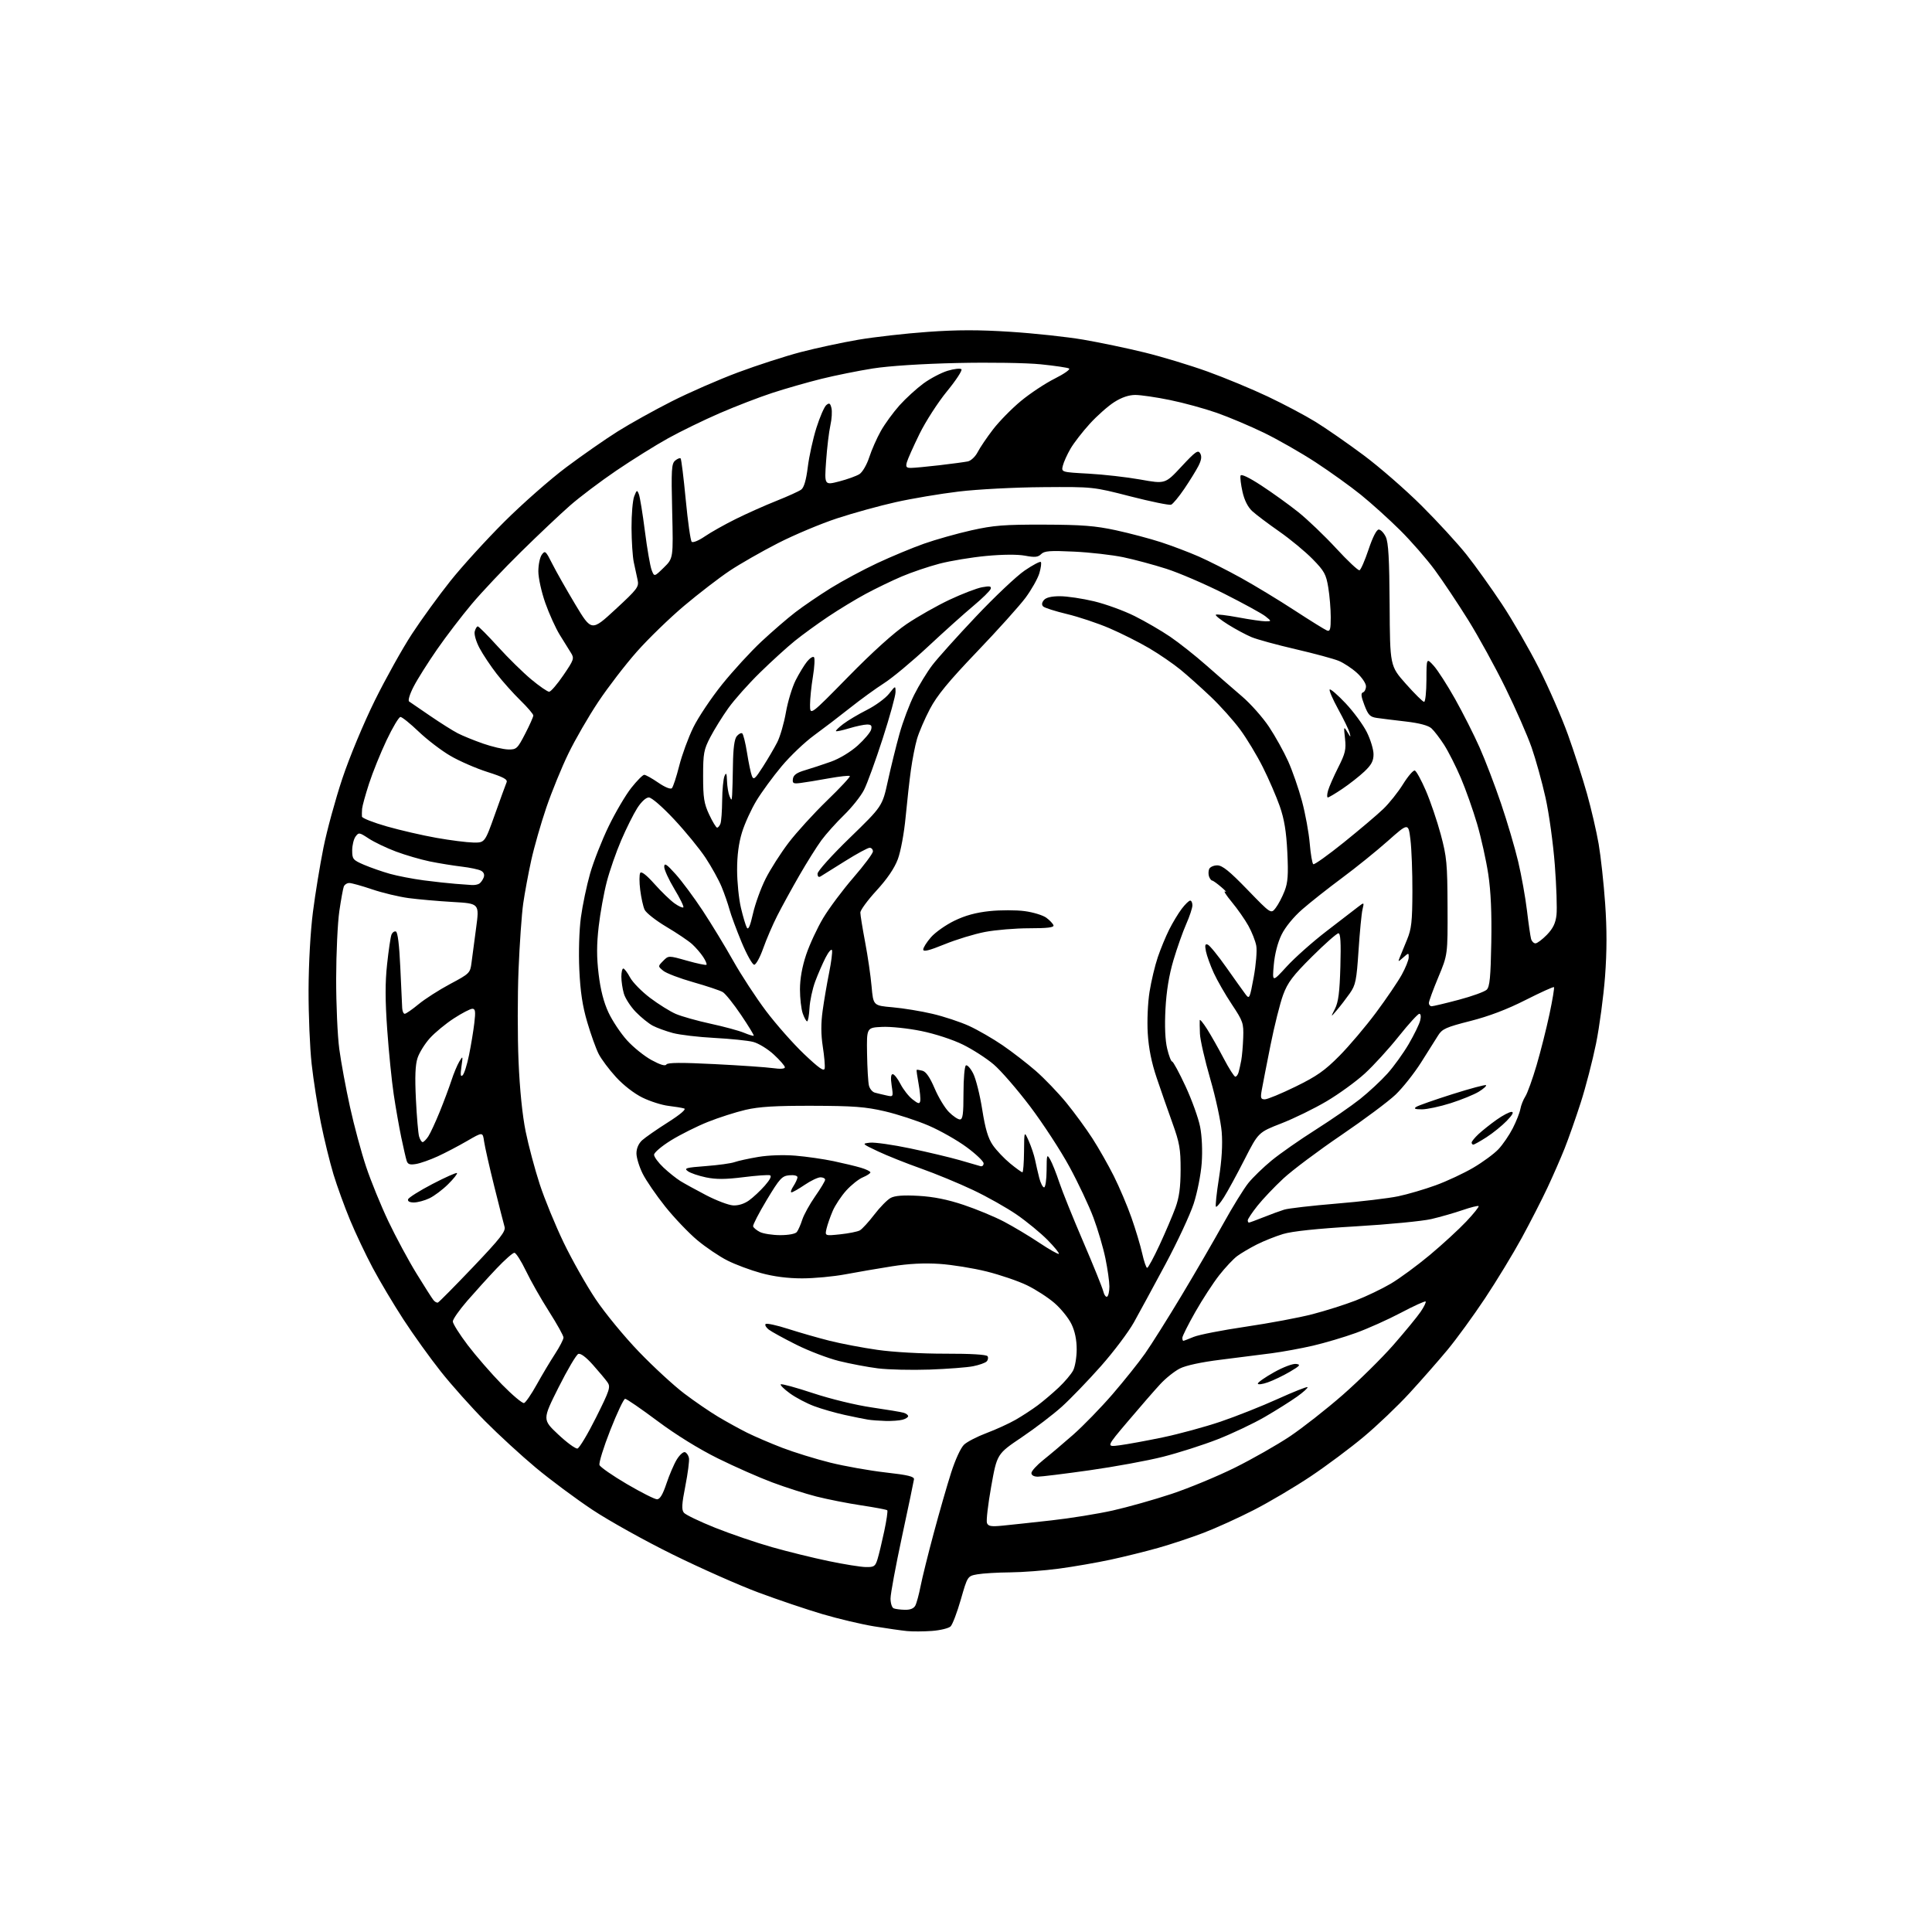 <?xml version="1.0" encoding="UTF-8" standalone="no"?>
<svg 
  version="1.1" 
  xmlns="http://www.w3.org/2000/svg" 
  xmlns:xlink="http://www.w3.org/1999/xlink" 
  xmlns:svg="http://www.w3.org/2000/svg"
  xmlns:rdf="http://www.w3.org/1999/02/22-rdf-syntax-ns#"
  xmlns:cc="http://creativecommons.org/ns#"
  xmlns:dc="http://purl.org/dc/elements/1.1/"
  viewBox="0 0 768 768"
  width="768"
  height="768"
>
<style>svg {background-color: white; }</style>"
<path stroke="none" fill="black" fill-rule="evenodd" d="M370.50,648.32C367.20,648.56 362.70,648.59 360.50,648.37C358.30,648.15 352.43,647.31 347.46,646.50C342.49,645.69 333.26,643.51 326.96,641.65C320.66,639.79 309.20,635.92 301.50,633.05C293.80,630.18 278.50,623.40 267.50,617.98C256.50,612.57 242.10,604.55 235.50,600.17C228.90,595.78 218.78,588.26 213.00,583.44C207.22,578.62 198.13,570.27 192.79,564.88C187.45,559.49 179.57,550.67 175.29,545.28C171.01,539.89 164.29,530.54 160.36,524.49C156.43,518.45 150.94,509.23 148.16,504.00C145.38,498.77 141.33,490.23 139.16,485.00C136.99,479.77 134.02,471.61 132.57,466.85C131.13,462.09 128.87,452.87 127.55,446.35C126.24,439.83 124.59,429.32 123.89,423.00C123.18,416.68 122.63,403.40 122.66,393.50C122.70,382.90 123.41,370.16 124.40,362.50C125.31,355.35 127.19,343.88 128.57,337.00C129.95,330.12 133.33,317.75 136.08,309.50C138.93,300.96 144.49,287.61 148.98,278.50C153.33,269.70 159.98,257.77 163.76,252.00C167.54,246.22 174.40,236.78 179.00,231.00C183.60,225.22 193.24,214.63 200.43,207.45C207.62,200.28 218.74,190.49 225.15,185.70C231.56,180.90 240.76,174.50 245.59,171.47C250.41,168.44 260.02,163.09 266.93,159.59C273.84,156.08 285.72,150.89 293.33,148.05C300.93,145.21 312.18,141.57 318.33,139.96C324.47,138.36 334.76,136.15 341.18,135.05C347.60,133.96 360.01,132.55 368.76,131.93C380.48,131.09 389.15,131.08 401.73,131.90C411.12,132.50 424.13,133.91 430.65,135.02C437.17,136.14 448.12,138.43 455.00,140.12C461.88,141.80 473.12,145.21 480.00,147.69C486.88,150.17 497.67,154.65 503.98,157.64C510.29,160.63 518.84,165.16 522.98,167.71C527.12,170.26 535.67,176.20 542.00,180.91C548.33,185.62 558.70,194.65 565.07,200.99C571.43,207.32 579.49,216.10 582.98,220.50C586.47,224.90 592.80,233.75 597.05,240.16C601.30,246.58 607.92,258.05 611.77,265.66C615.62,273.27 620.79,285.12 623.27,292.00C625.74,298.88 629.16,309.45 630.85,315.50C632.55,321.55 634.64,330.55 635.49,335.50C636.34,340.45 637.51,351.09 638.07,359.15C638.79,369.40 638.78,378.10 638.03,388.15C637.43,396.04 635.82,408.06 634.45,414.85C633.07,421.64 630.33,432.21 628.35,438.35C626.38,444.48 623.50,452.65 621.97,456.50C620.44,460.35 617.36,467.38 615.14,472.12C612.92,476.86 608.31,485.86 604.90,492.12C601.48,498.38 594.91,509.19 590.29,516.14C585.66,523.10 578.95,532.32 575.36,536.64C571.77,540.96 565.01,548.66 560.34,553.75C555.67,558.84 547.49,566.64 542.17,571.09C536.85,575.55 527.33,582.66 521.00,586.89C514.67,591.12 504.47,597.16 498.31,600.30C492.16,603.45 483.16,607.53 478.31,609.37C473.47,611.22 465.45,613.88 460.50,615.28C455.55,616.69 447.00,618.80 441.50,619.99C436.00,621.17 426.77,622.78 421.00,623.55C415.23,624.33 406.45,625.00 401.50,625.04C396.55,625.08 390.73,625.43 388.56,625.81C384.62,626.51 384.62,626.51 381.94,635.84C380.47,640.97 378.64,645.77 377.88,646.52C377.12,647.26 373.80,648.07 370.50,648.32zM359.71,639.92C361.82,639.97 363.25,639.39 363.85,638.25C364.36,637.29 365.31,633.80 365.95,630.50C366.60,627.20 368.94,617.75 371.16,609.50C373.37,601.25 376.48,590.42 378.08,585.44C379.75,580.21 381.93,575.48 383.24,574.26C384.48,573.10 388.53,571.02 392.24,569.63C395.94,568.24 401.12,565.87 403.74,564.37C406.36,562.86 410.30,560.29 412.50,558.65C414.70,557.00 418.45,553.82 420.83,551.58C423.21,549.34 425.80,546.28 426.58,544.80C427.36,543.31 428.00,539.52 428.00,536.37C428.00,532.59 427.29,529.15 425.91,526.32C424.76,523.95 421.73,520.19 419.16,517.97C416.60,515.75 411.67,512.57 408.21,510.90C404.74,509.22 397.54,506.77 392.21,505.44C386.87,504.11 378.45,502.75 373.50,502.42C367.40,502.01 361.28,502.32 354.50,503.39C349.00,504.26 340.68,505.69 336.00,506.57C331.32,507.45 323.60,508.17 318.84,508.17C313.15,508.17 307.55,507.45 302.54,506.07C298.34,504.92 292.30,502.67 289.13,501.06C285.95,499.46 280.58,495.83 277.18,492.99C273.79,490.15 268.07,484.16 264.47,479.67C260.88,475.17 256.82,469.27 255.47,466.55C254.11,463.83 253.00,460.20 253.00,458.48C253.00,456.51 253.84,454.58 255.25,453.28C256.49,452.15 261.09,448.95 265.48,446.17C270.42,443.03 272.89,440.93 271.98,440.64C271.17,440.38 268.35,439.91 265.72,439.60C263.09,439.29 258.43,437.81 255.38,436.31C252.12,434.72 247.77,431.35 244.87,428.16C242.14,425.18 239.03,421.03 237.97,418.94C236.90,416.85 234.86,411.17 233.44,406.32C231.55,399.92 230.69,394.21 230.29,385.50C229.97,378.56 230.23,369.80 230.91,364.72C231.56,359.89 233.21,352.01 234.58,347.22C235.96,342.42 239.28,333.97 241.97,328.43C244.66,322.89 248.70,316.02 250.95,313.18C253.21,310.33 255.52,308.00 256.09,308.00C256.67,308.00 259.17,309.40 261.66,311.11C264.32,312.94 266.55,313.85 267.08,313.32C267.57,312.83 268.88,308.84 269.99,304.46C271.09,300.08 273.62,293.20 275.60,289.16C277.58,285.12 282.74,277.42 287.06,272.04C291.39,266.66 298.42,259.00 302.68,255.02C306.95,251.04 313.01,245.80 316.16,243.38C319.30,240.96 325.62,236.66 330.19,233.81C334.76,230.97 343.08,226.50 348.67,223.88C354.27,221.26 362.65,217.77 367.29,216.13C371.94,214.49 380.41,212.10 386.12,210.82C395.01,208.83 399.15,208.51 415.00,208.55C430.11,208.60 435.34,209.01 443.56,210.78C449.10,211.98 457.19,214.13 461.55,215.55C465.90,216.97 472.62,219.52 476.48,221.21C480.34,222.90 487.93,226.74 493.35,229.74C498.77,232.74 508.33,238.54 514.60,242.63C520.87,246.72 526.68,250.32 527.50,250.64C528.73,251.11 529.00,250.15 528.99,245.36C528.99,242.14 528.55,236.82 528.01,233.55C527.15,228.29 526.43,226.98 521.77,222.23C518.87,219.27 512.90,214.33 508.50,211.26C504.10,208.19 499.28,204.56 497.79,203.19C496.04,201.58 494.66,198.85 493.91,195.49C493.27,192.62 492.92,189.73 493.14,189.07C493.39,188.32 496.49,189.79 501.43,193.02C505.76,195.85 512.34,200.58 516.05,203.54C519.75,206.49 526.54,212.99 531.13,217.96C535.72,222.94 539.90,226.87 540.42,226.69C540.94,226.52 542.56,222.80 544.02,218.44C545.65,213.55 547.21,210.50 548.07,210.50C548.84,210.50 550.10,211.81 550.86,213.40C551.92,215.60 552.29,222.14 552.40,240.51C552.54,264.72 552.54,264.72 558.87,271.86C562.36,275.79 565.61,279.00 566.10,279.00C566.60,279.00 567.01,275.06 567.03,270.25C567.06,261.50 567.06,261.50 569.90,264.62C571.47,266.34 575.30,272.30 578.43,277.87C581.55,283.44 585.94,292.11 588.17,297.15C590.41,302.18 594.24,312.19 596.68,319.40C599.13,326.60 602.20,337.00 603.50,342.50C604.80,348.00 606.38,356.77 607.00,362.00C607.62,367.23 608.36,372.29 608.63,373.25C608.91,374.21 609.69,375.00 610.37,375.00C611.05,375.00 613.10,373.46 614.92,371.59C617.35,369.07 618.36,366.99 618.73,363.71C619.01,361.26 618.71,352.33 618.07,343.88C617.43,335.42 615.77,323.36 614.37,317.08C612.97,310.80 610.47,301.80 608.82,297.08C607.17,292.36 602.52,281.75 598.47,273.50C594.43,265.25 587.76,253.10 583.65,246.50C579.54,239.90 573.55,230.93 570.34,226.56C567.13,222.20 560.90,215.06 556.50,210.70C552.10,206.34 545.12,200.04 541.00,196.71C536.88,193.37 528.77,187.56 523.00,183.78C517.23,180.01 508.00,174.74 502.50,172.06C497.00,169.39 488.53,165.81 483.69,164.11C478.84,162.41 470.45,160.11 465.03,159.01C459.62,157.90 453.43,157.00 451.29,157.00C448.73,157.00 445.87,157.97 442.95,159.83C440.50,161.38 436.13,165.25 433.24,168.42C430.34,171.60 426.88,176.06 425.55,178.35C424.22,180.63 422.85,183.67 422.50,185.10C421.86,187.69 421.86,187.69 432.68,188.28C438.63,188.61 447.93,189.66 453.35,190.63C463.20,192.40 463.20,192.40 469.66,185.45C475.24,179.45 476.26,178.74 477.10,180.23C477.79,181.45 477.58,182.91 476.39,185.23C475.47,187.03 472.94,191.12 470.78,194.31C468.61,197.51 466.25,200.35 465.53,200.63C464.81,200.90 457.53,199.41 449.36,197.32C434.50,193.50 434.50,193.50 414.50,193.65C403.30,193.73 388.60,194.50 381.08,195.40C373.70,196.29 362.45,198.18 356.08,199.61C349.71,201.03 339.24,203.92 332.81,206.03C326.38,208.14 315.81,212.57 309.31,215.89C302.82,219.21 294.12,224.18 290.00,226.93C285.88,229.69 277.77,235.92 272.00,240.78C266.23,245.64 257.74,253.87 253.15,259.06C248.56,264.25 241.66,273.23 237.82,279.00C233.97,284.77 228.64,294.00 225.97,299.50C223.29,305.00 219.34,314.68 217.18,321.00C215.03,327.32 212.32,336.77 211.17,342.00C210.02,347.23 208.59,354.95 207.98,359.18C207.38,363.40 206.55,375.24 206.13,385.49C205.72,395.74 205.71,412.11 206.13,421.87C206.60,433.05 207.65,443.37 208.96,449.80C210.10,455.41 212.62,464.84 214.55,470.75C216.48,476.66 220.78,487.12 224.09,494.00C227.41,500.88 233.13,510.99 236.81,516.49C240.49,521.98 248.22,531.38 254.00,537.37C259.77,543.37 267.88,550.83 272.00,553.95C276.12,557.07 282.20,561.23 285.50,563.20C288.80,565.17 293.94,568.00 296.93,569.50C299.92,570.99 306.22,573.70 310.93,575.51C315.64,577.32 324.23,579.97 330.00,581.41C335.77,582.84 345.68,584.60 352.00,585.32C360.93,586.32 363.46,586.94 363.32,588.06C363.22,588.85 361.08,599.07 358.57,610.76C356.06,622.45 354.00,633.55 354.00,635.42C354.00,637.30 354.56,639.06 355.25,639.34C355.94,639.62 357.95,639.88 359.71,639.92zM344.17,622.93C347.47,622.99 347.95,622.67 348.84,619.75C349.39,617.96 350.59,612.98 351.50,608.67C352.42,604.36 352.96,600.62 352.70,600.36C352.43,600.10 347.80,599.22 342.40,598.41C336.99,597.60 328.96,596.01 324.54,594.89C320.12,593.76 312.23,591.24 307.00,589.28C301.77,587.33 292.05,583.04 285.38,579.74C277.88,576.03 268.73,570.38 261.38,564.89C254.85,560.01 249.05,556.03 248.50,556.04C247.95,556.05 245.30,561.64 242.62,568.46C239.93,575.28 237.99,581.54 238.31,582.38C238.63,583.21 243.53,586.61 249.20,589.94C254.86,593.26 260.25,595.98 261.17,595.99C262.33,596.00 263.47,594.10 264.92,589.75C266.07,586.31 267.92,582.00 269.03,580.18C270.15,578.35 271.61,577.04 272.28,577.26C272.95,577.48 273.67,578.53 273.87,579.58C274.08,580.64 273.43,585.63 272.44,590.68C271.00,598.02 270.88,600.15 271.87,601.34C272.55,602.16 278.15,604.85 284.30,607.31C290.46,609.77 300.61,613.24 306.86,615.01C313.11,616.79 323.23,619.28 329.36,620.55C335.49,621.83 342.15,622.90 344.17,622.93zM398.72,606.45C401.90,606.14 410.57,605.20 418.00,604.37C425.43,603.55 436.37,601.78 442.33,600.45C448.29,599.11 458.82,596.14 465.72,593.85C472.63,591.55 483.95,586.86 490.89,583.42C497.82,579.98 507.64,574.39 512.71,571.01C517.77,567.62 527.22,560.21 533.71,554.54C540.19,548.86 549.27,539.91 553.88,534.65C558.49,529.38 563.37,523.45 564.72,521.46C566.07,519.47 566.97,517.63 566.71,517.37C566.45,517.11 562.02,519.13 556.87,521.85C551.72,524.57 543.67,528.17 539.00,529.86C534.33,531.55 526.67,533.82 522.00,534.91C517.33,536.00 509.90,537.36 505.50,537.94C501.10,538.52 491.95,539.68 485.17,540.52C477.54,541.46 471.37,542.79 468.99,544.01C466.87,545.09 463.36,547.89 461.20,550.24C459.03,552.58 453.30,559.16 448.47,564.87C439.68,575.23 439.68,575.23 445.09,574.52C448.07,574.13 455.77,572.72 462.21,571.38C468.65,570.04 479.00,567.22 485.21,565.12C491.42,563.01 501.63,558.96 507.89,556.12C514.16,553.28 519.50,551.16 519.75,551.42C520.01,551.68 518.14,553.37 515.60,555.19C513.05,557.01 507.27,560.65 502.75,563.27C498.22,565.89 489.79,569.89 484.01,572.15C478.23,574.41 468.46,577.53 462.30,579.09C456.15,580.65 443.00,583.06 433.10,584.46C423.19,585.86 413.94,587.00 412.54,587.00C411.00,587.00 410.00,586.44 410.00,585.57C410.00,584.78 412.14,582.43 414.75,580.35C417.36,578.27 422.71,573.75 426.63,570.30C430.55,566.85 437.56,559.64 442.21,554.27C446.85,548.89 452.70,541.58 455.21,538.00C457.72,534.42 464.23,524.08 469.68,515.00C475.13,505.93 482.60,493.05 486.29,486.40C489.97,479.74 494.46,472.48 496.25,470.26C498.04,468.04 502.20,464.01 505.50,461.30C508.80,458.59 516.65,453.10 522.95,449.11C529.25,445.11 537.22,439.61 540.65,436.88C544.08,434.15 548.97,429.61 551.50,426.79C554.04,423.97 557.85,418.67 559.99,415.02C562.12,411.37 564.17,407.17 564.54,405.69C564.94,404.09 564.80,403.00 564.20,403.00C563.64,403.00 559.96,407.04 556.02,411.97C552.09,416.91 546.03,423.54 542.56,426.72C539.09,429.90 532.26,434.86 527.38,437.75C522.49,440.64 514.39,444.61 509.37,446.56C500.23,450.12 500.23,450.12 494.73,460.89C491.71,466.82 488.02,473.59 486.54,475.93C485.07,478.27 483.63,479.96 483.35,479.69C483.07,479.41 483.61,474.30 484.55,468.34C485.68,461.18 486.05,454.95 485.65,450.00C485.32,445.88 483.28,436.39 481.11,428.93C478.95,421.47 477.09,413.37 476.99,410.93C476.90,408.49 476.86,406.07 476.91,405.55C476.96,405.03 478.27,406.61 479.82,409.05C481.37,411.50 484.35,416.76 486.44,420.75C488.53,424.74 490.61,428.00 491.06,428.00C491.50,428.00 492.09,427.21 492.36,426.25C492.63,425.29 493.11,423.15 493.42,421.50C493.73,419.85 494.08,415.77 494.20,412.44C494.39,406.73 494.13,405.97 489.70,399.29C487.10,395.40 483.87,389.77 482.50,386.79C481.14,383.81 479.74,379.93 479.38,378.17C478.89,375.68 479.05,375.09 480.12,375.51C480.88,375.81 484.20,379.89 487.50,384.58C490.80,389.27 494.23,394.07 495.11,395.24C496.66,397.29 496.79,397.00 498.38,388.38C499.28,383.44 499.74,377.84 499.39,375.95C499.04,374.05 497.63,370.48 496.25,368.00C494.87,365.52 491.90,361.27 489.64,358.55C487.39,355.83 486.21,353.96 487.02,354.41C487.83,354.86 487.15,354.06 485.50,352.65C483.85,351.23 482.21,350.06 481.86,350.04C481.50,350.02 480.95,349.32 480.64,348.50C480.32,347.68 480.32,346.32 480.64,345.50C480.95,344.68 482.40,344.00 483.86,343.99C485.89,343.99 488.66,346.21 495.87,353.66C505.24,363.34 505.24,363.34 507.10,360.92C508.13,359.59 509.71,356.58 510.62,354.24C511.96,350.81 512.17,347.79 511.73,338.74C511.32,330.49 510.52,325.64 508.73,320.50C507.38,316.65 504.37,309.68 502.02,305.00C499.68,300.32 495.61,293.57 492.97,290.00C490.33,286.43 485.09,280.57 481.33,277.00C477.57,273.43 472.16,268.58 469.29,266.23C466.43,263.88 460.80,260.02 456.79,257.66C452.78,255.30 445.67,251.73 440.99,249.72C436.31,247.72 428.70,245.18 424.08,244.08C419.45,242.97 415.22,241.62 414.68,241.08C414.02,240.42 414.12,239.56 414.96,238.54C415.82,237.52 417.97,237.00 421.37,237.01C424.19,237.01 430.29,237.92 434.93,239.03C439.57,240.15 446.83,242.79 451.06,244.91C455.30,247.03 461.63,250.71 465.13,253.09C468.64,255.47 475.10,260.58 479.50,264.46C483.90,268.34 490.30,273.90 493.72,276.83C497.15,279.76 501.97,285.20 504.44,288.91C506.92,292.63 510.34,298.79 512.05,302.59C513.76,306.39 516.25,313.55 517.57,318.50C518.90,323.45 520.28,331.00 520.64,335.28C521.00,339.56 521.64,343.28 522.06,343.54C522.48,343.80 527.93,339.91 534.17,334.89C540.40,329.87 547.45,323.91 549.82,321.63C552.20,319.36 555.76,314.90 557.73,311.72C559.71,308.54 561.81,306.10 562.41,306.30C563.01,306.49 564.99,310.10 566.81,314.32C568.62,318.53 571.29,326.37 572.73,331.74C575.10,340.58 575.36,343.29 575.42,360.50C575.50,379.50 575.50,379.50 571.75,388.47C569.69,393.40 568.00,398.01 568.00,398.72C568.00,399.42 568.49,400.00 569.10,400.00C569.70,400.00 574.54,398.85 579.85,397.44C585.16,396.04 590.17,394.22 591.00,393.41C592.19,392.24 592.56,388.40 592.81,374.72C593.02,362.97 592.64,354.33 591.61,347.50C590.78,342.00 588.78,333.00 587.17,327.50C585.55,322.00 582.64,313.76 580.69,309.20C578.74,304.63 575.75,298.73 574.06,296.09C572.36,293.45 570.10,290.50 569.03,289.53C567.76,288.38 564.23,287.44 558.79,286.81C554.23,286.28 549.07,285.65 547.32,285.39C544.61,285.00 543.88,284.25 542.37,280.29C541.05,276.85 540.90,275.53 541.79,275.24C542.46,275.01 543.00,273.92 543.00,272.80C543.00,271.68 541.40,269.30 539.44,267.51C537.48,265.72 534.22,263.56 532.19,262.71C530.16,261.87 522.42,259.78 515.00,258.06C507.57,256.34 499.70,254.19 497.50,253.27C495.30,252.35 491.09,250.09 488.14,248.24C485.19,246.39 483.02,244.65 483.30,244.37C483.59,244.08 487.61,244.56 492.24,245.42C496.87,246.29 501.75,246.99 503.08,246.98C505.50,246.96 505.50,246.96 503.00,244.97C501.62,243.88 494.26,239.85 486.63,236.00C479.00,232.16 468.65,227.70 463.63,226.10C458.61,224.49 450.90,222.42 446.50,221.50C442.10,220.59 433.31,219.58 426.96,219.28C417.38,218.82 415.16,218.99 413.88,220.26C412.64,221.50 411.39,221.63 407.50,220.90C404.51,220.34 398.57,220.38 392.01,221.00C386.16,221.55 377.81,222.94 373.46,224.07C369.11,225.21 362.39,227.49 358.52,229.13C354.66,230.77 348.20,233.89 344.18,236.05C340.15,238.22 333.40,242.32 329.18,245.15C324.95,247.99 319.02,252.29 316.00,254.73C312.98,257.16 306.74,262.83 302.15,267.32C297.55,271.82 291.87,278.20 289.52,281.50C287.16,284.80 283.95,289.98 282.37,293.00C279.77,297.99 279.50,299.43 279.50,308.58C279.50,317.16 279.86,319.43 281.92,323.83C283.25,326.67 284.67,329.00 285.06,329.00C285.46,329.00 286.06,328.29 286.39,327.42C286.73,326.55 287.03,322.39 287.07,318.17C287.11,313.95 287.53,309.60 288.00,308.50C288.68,306.91 288.89,307.32 289.00,310.50C289.08,312.70 289.53,315.40 290.00,316.50C290.79,318.35 290.87,318.31 291.04,316.00C291.14,314.62 291.28,309.18 291.36,303.91C291.45,297.46 291.95,293.77 292.86,292.67C293.61,291.76 294.59,291.24 295.02,291.51C295.46,291.79 296.33,295.27 296.96,299.25C297.59,303.24 298.46,307.38 298.89,308.46C299.56,310.16 300.16,309.66 303.28,304.77C305.27,301.66 307.83,297.29 308.97,295.06C310.11,292.82 311.66,287.48 312.41,283.19C313.16,278.90 314.90,273.16 316.28,270.43C317.66,267.71 319.70,264.36 320.81,262.99C321.92,261.62 323.16,260.83 323.56,261.23C323.97,261.64 323.78,265.10 323.15,268.93C322.52,272.75 322.00,277.82 322.00,280.19C322.01,284.50 322.01,284.50 337.26,268.95C346.83,259.18 355.45,251.41 360.42,248.06C364.77,245.12 372.42,240.79 377.41,238.43C382.41,236.08 388.25,233.83 390.38,233.44C393.45,232.88 394.16,233.02 393.80,234.11C393.54,234.88 390.45,237.91 386.92,240.86C383.39,243.80 375.30,251.06 368.95,256.99C362.59,262.92 354.72,269.48 351.45,271.56C348.18,273.65 342.06,278.09 337.86,281.43C333.66,284.77 327.22,289.68 323.56,292.35C319.90,295.02 314.11,300.53 310.70,304.61C307.29,308.68 302.80,314.82 300.72,318.24C298.64,321.67 296.05,327.34 294.97,330.84C293.65,335.12 293.00,340.05 293.01,345.86C293.02,350.61 293.70,357.37 294.53,360.87C295.36,364.37 296.41,367.91 296.88,368.75C297.47,369.80 298.21,368.13 299.32,363.18C300.20,359.29 302.46,353.05 304.35,349.30C306.23,345.56 310.34,339.12 313.48,335.00C316.62,330.88 323.49,323.34 328.75,318.24C334.02,313.15 338.10,308.76 337.82,308.49C337.54,308.21 333.76,308.63 329.41,309.41C325.06,310.20 320.02,311.03 318.20,311.25C315.33,311.61 314.94,311.40 315.20,309.58C315.42,308.07 316.74,307.13 320.00,306.18C322.48,305.45 327.11,303.92 330.30,302.79C333.70,301.58 338.09,298.92 340.93,296.38C343.58,293.99 346.00,291.12 346.29,290.02C346.69,288.45 346.33,288.00 344.66,288.01C343.47,288.02 340.29,288.69 337.59,289.51C334.88,290.33 332.51,290.84 332.31,290.64C332.11,290.44 333.42,289.15 335.22,287.78C337.03,286.41 341.27,283.88 344.65,282.18C348.03,280.47 351.96,277.59 353.39,275.79C355.98,272.50 355.98,272.50 355.99,275.11C356.00,276.55 353.70,284.88 350.88,293.61C348.06,302.35 344.72,311.52 343.46,314.00C342.20,316.48 338.62,320.98 335.51,324.00C332.40,327.02 328.37,331.52 326.54,334.00C324.72,336.48 320.76,342.77 317.75,348.00C314.74,353.23 310.79,360.43 308.98,364.00C307.16,367.57 304.64,373.43 303.38,377.00C302.12,380.57 300.51,383.50 299.81,383.50C299.10,383.50 296.84,379.45 294.78,374.50C292.73,369.55 290.56,363.70 289.97,361.50C289.38,359.30 287.97,355.25 286.84,352.50C285.70,349.75 282.83,344.56 280.46,340.97C278.09,337.39 272.47,330.52 267.98,325.72C263.27,320.69 259.02,317.00 257.92,317.00C256.78,317.00 254.94,318.70 253.31,321.25C251.82,323.59 248.96,329.32 246.95,334.00C244.94,338.68 242.35,346.10 241.21,350.50C240.06,354.90 238.61,362.90 237.99,368.28C237.16,375.48 237.15,380.48 237.97,387.28C238.71,393.46 240.00,398.48 241.89,402.50C243.43,405.80 246.74,410.77 249.25,413.54C251.75,416.31 256.15,419.85 259.02,421.41C262.49,423.30 264.45,423.88 264.90,423.15C265.39,422.37 270.82,422.33 284.04,423.00C294.19,423.51 304.64,424.23 307.25,424.60C310.22,425.02 312.00,424.89 312.00,424.26C312.00,423.71 310.02,421.43 307.59,419.19C305.15,416.94 301.47,414.70 299.34,414.16C297.23,413.63 290.32,412.93 284.00,412.59C277.68,412.26 270.25,411.38 267.50,410.65C264.75,409.91 261.15,408.60 259.50,407.74C257.85,406.87 254.81,404.41 252.74,402.28C250.67,400.14 248.53,396.84 247.99,394.95C247.44,393.06 247.00,390.05 247.00,388.26C247.00,386.47 247.35,385.00 247.77,385.00C248.20,385.00 249.41,386.60 250.46,388.56C251.51,390.51 255.10,394.17 258.44,396.69C261.77,399.20 266.37,402.07 268.66,403.06C270.95,404.04 277.18,405.80 282.50,406.95C287.82,408.10 293.78,409.72 295.74,410.54C297.70,411.36 299.45,411.88 299.62,411.71C299.80,411.54 297.53,407.82 294.58,403.45C291.63,399.08 288.36,394.99 287.31,394.37C286.26,393.74 280.99,391.98 275.61,390.45C270.23,388.93 264.85,386.88 263.66,385.90C261.50,384.12 261.50,384.12 263.62,381.97C265.74,379.81 265.74,379.81 273.06,381.88C277.09,383.02 280.58,383.75 280.83,383.51C281.07,383.26 280.48,381.85 279.51,380.38C278.54,378.90 276.57,376.62 275.13,375.31C273.68,374.00 269.07,370.89 264.88,368.41C260.70,365.92 256.80,362.86 256.23,361.60C255.65,360.34 254.87,356.80 254.49,353.73C254.10,350.66 254.11,347.63 254.50,347.00C254.96,346.26 257.00,347.84 260.16,351.39C262.88,354.44 266.46,357.90 268.11,359.08C269.76,360.26 271.35,360.98 271.64,360.69C271.93,360.40 270.33,357.12 268.08,353.40C265.84,349.67 264.02,345.70 264.04,344.56C264.08,342.90 264.95,343.46 268.58,347.50C271.05,350.25 275.89,356.77 279.34,362.00C282.78,367.23 288.23,376.17 291.43,381.88C294.64,387.59 300.53,396.60 304.52,401.90C308.52,407.20 315.32,414.90 319.63,419.00C325.59,424.65 327.56,426.03 327.82,424.72C328.00,423.76 327.67,419.85 327.07,416.03C326.33,411.22 326.31,406.84 327.01,401.79C327.56,397.78 328.72,391.00 329.58,386.72C330.44,382.44 330.96,378.39 330.73,377.72C330.50,377.05 329.35,378.39 328.16,380.70C326.98,383.02 325.12,387.29 324.04,390.20C322.96,393.12 321.94,397.86 321.79,400.75C321.63,403.63 321.21,405.99 320.85,406.00C320.49,406.00 319.70,404.58 319.10,402.85C318.49,401.12 318.00,396.81 318.00,393.28C318.00,389.10 318.86,384.28 320.47,379.48C321.83,375.43 324.87,368.89 327.22,364.95C329.58,361.01 334.99,353.77 339.25,348.85C343.51,343.93 347.00,339.25 347.00,338.45C347.00,337.65 346.41,337.00 345.70,337.00C344.98,337.00 340.59,339.38 335.95,342.29C331.30,345.21 326.94,347.93 326.25,348.35C325.43,348.86 325.00,348.50 324.99,347.31C324.98,346.29 330.63,340.01 337.86,333.00C350.74,320.50 350.74,320.50 352.93,310.50C354.13,305.00 356.21,296.56 357.55,291.75C358.88,286.94 361.52,279.93 363.41,276.18C365.30,272.42 368.53,267.14 370.59,264.43C372.65,261.72 380.44,253.03 387.92,245.13C395.39,237.22 404.12,228.97 407.33,226.79C410.53,224.61 413.42,223.08 413.74,223.40C414.06,223.72 413.79,225.75 413.15,227.90C412.50,230.05 410.02,234.44 407.63,237.66C405.23,240.87 396.55,250.53 388.33,259.11C377.00,270.96 372.49,276.45 369.64,281.86C367.58,285.78 365.28,291.13 364.52,293.75C363.76,296.36 362.68,301.88 362.11,306.00C361.53,310.12 360.59,318.59 360.00,324.80C359.40,331.18 358.05,338.47 356.90,341.55C355.55,345.15 352.68,349.37 348.43,354.00C344.89,357.86 342.00,361.79 342.00,362.75C342.00,363.71 342.86,369.00 343.90,374.50C344.95,380.00 346.10,387.93 346.47,392.12C347.15,399.74 347.15,399.74 354.82,400.41C359.05,400.78 366.19,401.95 370.71,403.02C375.22,404.08 381.75,406.24 385.21,407.82C388.67,409.40 394.65,412.85 398.50,415.48C402.35,418.11 408.32,422.73 411.77,425.73C415.21,428.74 420.66,434.42 423.88,438.35C427.09,442.28 431.75,448.65 434.23,452.50C436.72,456.35 440.55,463.10 442.76,467.50C444.96,471.90 448.12,479.32 449.76,484.00C451.41,488.68 453.33,495.09 454.04,498.25C454.74,501.41 455.63,504.00 456.01,504.00C456.40,504.00 458.62,499.89 460.96,494.86C463.29,489.83 466.12,483.19 467.25,480.11C468.76,475.96 469.29,472.03 469.31,465.00C469.33,456.77 468.89,454.29 466.09,446.50C464.30,441.55 461.48,433.45 459.81,428.50C457.74,422.37 456.61,416.71 456.25,410.76C455.95,405.82 456.26,398.63 456.96,394.26C457.64,389.99 459.12,383.80 460.24,380.50C461.36,377.20 463.40,372.25 464.78,369.50C466.16,366.75 468.40,363.04 469.76,361.25C471.12,359.46 472.63,358.00 473.12,358.00C473.60,358.00 474.00,358.84 474.00,359.88C474.00,360.91 472.90,364.25 471.55,367.30C470.20,370.35 467.91,376.82 466.47,381.67C464.71,387.62 463.67,393.96 463.29,401.10C462.93,407.97 463.17,413.52 463.97,416.85C464.64,419.68 465.54,422.00 465.96,422.00C466.37,422.00 468.76,426.42 471.27,431.82C473.78,437.22 476.38,444.45 477.06,447.89C477.80,451.65 478.05,457.39 477.70,462.32C477.37,466.87 475.95,474.05 474.50,478.50C473.06,482.90 468.03,493.70 463.31,502.50C458.59,511.30 452.95,521.70 450.77,525.61C448.59,529.52 442.65,537.40 437.59,543.11C432.52,548.83 425.57,556.03 422.15,559.13C418.73,562.22 411.52,567.73 406.13,571.36C396.33,577.97 396.33,577.97 394.02,590.89C392.75,598.00 391.99,604.53 392.33,605.42C392.84,606.73 393.99,606.92 398.72,606.45zM229.55,575.81C230.30,575.64 233.62,570.11 236.92,563.51C242.35,552.66 242.78,551.33 241.51,549.51C240.74,548.41 238.13,545.28 235.72,542.58C232.97,539.48 230.80,537.86 229.88,538.21C229.08,538.52 225.54,544.52 222.02,551.54C215.62,564.31 215.62,564.31 221.89,570.21C225.35,573.46 228.79,575.98 229.55,575.81zM352.00,564.85C349.52,564.78 346.38,564.55 345.00,564.32C343.62,564.10 339.47,563.26 335.76,562.45C332.06,561.64 326.59,560.07 323.62,558.96C320.64,557.85 316.32,555.57 314.01,553.89C311.70,552.22 310.06,550.60 310.37,550.30C310.68,549.99 316.46,551.57 323.21,553.81C330.16,556.11 340.28,558.57 346.50,559.47C352.55,560.35 358.29,561.31 359.25,561.60C360.21,561.89 361.00,562.50 361.00,562.95C361.00,563.40 359.99,564.04 358.75,564.37C357.51,564.70 354.48,564.92 352.00,564.85zM208.32,557.73C208.97,557.51 211.23,554.22 213.34,550.42C215.45,546.61 218.72,541.14 220.59,538.27C222.47,535.39 224.00,532.43 224.00,531.69C224.00,530.96 221.41,526.31 218.25,521.35C215.09,516.40 210.95,509.12 209.06,505.17C207.16,501.23 205.10,498.00 204.47,498.00C203.83,498.00 200.65,500.81 197.39,504.25C194.13,507.69 188.89,513.47 185.73,517.11C182.58,520.75 180.00,524.43 180.00,525.30C180.00,526.17 182.66,530.39 185.92,534.69C189.18,538.98 195.29,546.01 199.49,550.31C203.70,554.60 207.67,557.94 208.32,557.73zM503.99,549.50C501.80,550.28 500.00,550.50 500.00,550.00C500.00,549.51 502.91,547.47 506.48,545.48C510.07,543.46 513.96,542.00 515.23,542.18C517.18,542.45 516.83,542.89 512.74,545.30C510.12,546.84 506.19,548.73 503.99,549.50zM369.50,544.43C362.35,544.68 353.12,544.46 349.00,543.95C344.88,543.43 337.90,542.11 333.50,541.02C329.10,539.92 321.45,537.00 316.50,534.52C311.55,532.04 306.63,529.34 305.57,528.52C304.51,527.69 303.96,526.70 304.35,526.31C304.74,525.93 308.76,526.80 313.28,528.25C317.80,529.70 325.22,531.83 329.78,532.98C334.33,534.12 342.88,535.75 348.78,536.59C355.01,537.49 366.29,538.12 375.72,538.11C385.96,538.09 392.17,538.46 392.58,539.13C392.93,539.70 392.76,540.64 392.19,541.21C391.63,541.77 389.21,542.63 386.83,543.10C384.45,543.58 376.65,544.17 369.50,544.43zM470.38,533.00C470.59,533.00 472.44,532.30 474.49,531.44C476.54,530.58 485.88,528.76 495.24,527.38C504.60,526.00 516.51,523.77 521.70,522.42C526.90,521.07 534.60,518.63 538.82,517.00C543.05,515.37 549.37,512.34 552.88,510.27C556.38,508.20 563.36,503.07 568.38,498.88C573.39,494.69 579.91,488.70 582.86,485.57C585.81,482.45 588.02,479.69 587.77,479.44C587.53,479.20 584.67,479.91 581.41,481.03C578.16,482.15 572.58,483.75 569.00,484.59C565.42,485.42 551.92,486.73 539.00,487.49C523.47,488.40 513.63,489.44 510.00,490.55C506.98,491.47 502.27,493.35 499.55,494.73C496.83,496.11 493.34,498.17 491.80,499.31C490.26,500.45 487.04,503.88 484.64,506.94C482.24,510.00 477.97,516.57 475.14,521.55C472.31,526.53 470.00,531.14 470.00,531.80C470.00,532.46 470.17,533.00 470.38,533.00zM174.08,517.78C174.51,517.63 180.78,511.28 188.03,503.68C198.88,492.29 201.08,489.47 200.57,487.68C200.22,486.48 198.37,479.20 196.45,471.50C194.53,463.80 192.73,455.80 192.43,453.72C191.90,449.94 191.90,449.94 185.70,453.54C182.29,455.52 177.03,458.28 174.00,459.67C170.97,461.06 167.08,462.43 165.35,462.71C162.89,463.12 162.08,462.83 161.63,461.36C161.31,460.34 160.35,456.14 159.49,452.04C158.64,447.93 157.29,440.28 156.51,435.04C155.72,429.79 154.56,418.25 153.93,409.38C153.09,397.59 153.08,390.58 153.88,383.26C154.47,377.76 155.25,372.51 155.60,371.59C155.96,370.67 156.75,370.08 157.37,370.29C158.10,370.53 158.73,375.66 159.13,384.58C159.47,392.24 159.81,399.51 159.88,400.75C159.95,401.99 160.40,403.00 160.89,403.00C161.38,403.00 163.85,401.29 166.39,399.19C168.92,397.10 174.57,393.48 178.94,391.15C186.66,387.04 186.91,386.80 187.43,382.71C187.73,380.39 188.56,374.15 189.27,368.83C190.57,359.16 190.57,359.16 180.03,358.55C174.24,358.22 166.33,357.52 162.45,357.01C158.58,356.49 152.05,354.93 147.95,353.54C143.85,352.15 139.76,351.01 138.86,351.01C137.95,351.00 136.97,351.65 136.66,352.43C136.36,353.22 135.56,357.61 134.89,362.18C134.22,366.76 133.65,378.82 133.63,389.00C133.61,399.18 134.17,411.77 134.87,417.00C135.57,422.23 137.48,432.57 139.12,440.00C140.75,447.43 143.64,458.14 145.54,463.81C147.43,469.48 151.42,479.24 154.39,485.50C157.37,491.75 162.38,501.07 165.53,506.19C168.68,511.31 171.71,516.08 172.28,516.78C172.84,517.49 173.65,517.94 174.08,517.78zM440.11,515.43C440.60,515.13 441.00,513.31 441.00,511.40C441.00,509.48 440.29,504.45 439.42,500.21C438.55,495.97 436.40,488.67 434.64,483.98C432.89,479.30 428.61,470.23 425.14,463.84C421.67,457.44 414.63,446.65 409.50,439.85C404.36,433.06 397.83,425.52 394.98,423.11C392.13,420.69 386.63,417.15 382.77,415.25C378.74,413.26 371.69,410.96 366.25,409.85C361.03,408.78 354.00,408.04 350.63,408.21C344.50,408.50 344.50,408.50 344.67,418.86C344.76,424.55 345.10,430.26 345.42,431.54C345.74,432.82 346.79,434.08 347.75,434.34C348.71,434.60 350.77,435.10 352.32,435.44C355.13,436.07 355.13,436.07 354.45,431.54C354.00,428.51 354.14,427.00 354.87,427.00C355.47,427.00 356.86,428.76 357.95,430.91C359.05,433.05 361.19,435.80 362.72,437.00C365.01,438.80 365.55,438.92 365.81,437.67C365.98,436.83 365.68,433.75 365.15,430.82C364.61,427.90 364.27,425.41 364.38,425.29C364.49,425.17 365.53,425.33 366.68,425.63C368.10,426.00 369.66,428.27 371.53,432.65C373.04,436.21 375.60,440.45 377.22,442.06C378.83,443.68 380.79,445.00 381.58,445.00C382.72,445.00 383.00,442.92 383.00,434.56C383.00,428.82 383.43,423.85 383.96,423.52C384.49,423.20 385.79,424.63 386.85,426.71C387.92,428.80 389.53,435.23 390.44,441.00C391.67,448.79 392.77,452.46 394.67,455.23C396.09,457.28 399.18,460.54 401.54,462.48C403.90,464.42 406.10,466.00 406.42,466.00C406.74,466.00 407.03,462.29 407.07,457.75C407.14,449.50 407.14,449.50 408.95,453.56C409.94,455.80 411.07,459.17 411.46,461.06C411.85,462.95 412.59,466.19 413.12,468.25C413.65,470.31 414.51,472.00 415.04,472.00C415.57,472.00 416.02,468.96 416.04,465.25C416.07,458.89 416.15,458.65 417.50,461.00C418.28,462.38 419.90,466.43 421.08,470.00C422.27,473.57 426.53,484.15 430.55,493.50C434.57,502.85 438.16,511.73 438.54,513.24C438.91,514.75 439.62,515.74 440.11,515.43zM420.91,498.42C421.17,498.17 419.16,495.69 416.44,492.93C413.72,490.17 408.23,485.65 404.24,482.89C400.25,480.13 392.38,475.69 386.74,473.03C381.11,470.36 371.77,466.51 366.00,464.47C360.23,462.43 352.57,459.37 349.00,457.68C342.58,454.64 342.54,454.60 345.85,454.23C347.70,454.03 354.90,455.05 361.85,456.51C368.81,457.97 377.65,460.08 381.50,461.18C385.35,462.29 389.06,463.37 389.75,463.57C390.44,463.77 391.00,463.27 391.00,462.46C391.00,461.65 387.96,458.75 384.25,456.02C380.54,453.28 373.76,449.44 369.20,447.47C364.63,445.50 356.75,442.93 351.70,441.75C344.03,439.97 339.25,439.61 323.00,439.57C308.20,439.53 301.78,439.92 296.36,441.18C292.43,442.10 285.68,444.26 281.36,445.99C277.04,447.72 270.46,451.01 266.75,453.30C263.04,455.59 260.00,458.17 260.00,459.03C260.00,459.89 261.69,462.18 263.75,464.12C265.81,466.06 268.82,468.46 270.44,469.47C272.05,470.47 276.68,473.01 280.72,475.12C284.77,477.22 289.55,479.04 291.36,479.16C293.42,479.30 295.79,478.57 297.71,477.21C299.39,476.01 302.23,473.36 304.03,471.31C306.12,468.93 306.85,467.45 306.06,467.19C305.38,466.96 300.59,467.31 295.42,467.96C288.40,468.84 284.64,468.86 280.64,468.03C277.68,467.41 274.43,466.31 273.42,465.56C271.80,464.38 272.68,464.13 280.54,463.54C285.47,463.17 290.62,462.46 292.00,461.96C293.38,461.47 297.61,460.54 301.41,459.90C305.49,459.21 311.56,459.01 316.24,459.40C320.59,459.76 327.38,460.74 331.33,461.57C335.27,462.40 340.19,463.58 342.25,464.20C344.31,464.81 346.00,465.64 346.00,466.04C346.00,466.43 344.65,467.31 343.01,468.00C341.37,468.68 338.39,471.04 336.40,473.24C334.41,475.45 331.98,479.11 331.01,481.38C330.04,483.64 328.94,486.80 328.56,488.40C327.89,491.30 327.89,491.30 334.02,490.66C337.39,490.30 340.90,489.60 341.81,489.09C342.72,488.57 345.30,485.76 347.54,482.83C349.78,479.90 352.71,476.91 354.06,476.19C355.76,475.28 359.10,475.03 365.14,475.37C371.11,475.71 376.64,476.82 383.07,478.97C388.19,480.68 395.41,483.68 399.13,485.64C402.84,487.59 409.16,491.37 413.16,494.04C417.16,496.71 420.65,498.68 420.91,498.42zM310.13,490.99C313.45,490.99 316.16,490.49 316.75,489.75C317.29,489.06 318.27,486.86 318.91,484.85C319.56,482.85 321.87,478.67 324.04,475.56C326.22,472.45 328.00,469.48 328.00,468.96C328.00,468.43 327.17,468.00 326.15,468.00C325.13,468.00 322.32,469.34 319.90,470.98C317.48,472.62 315.11,473.97 314.63,473.98C314.16,473.99 314.50,472.89 315.38,471.54C316.27,470.18 317.00,468.58 317.00,467.97C317.00,467.34 315.64,467.01 313.75,467.19C310.83,467.47 309.95,468.43 304.79,477.00C301.65,482.23 299.21,486.95 299.37,487.50C299.53,488.05 300.75,489.06 302.08,489.74C303.41,490.41 307.03,490.98 310.13,490.99zM496.46,486.00C496.72,486.00 499.31,485.05 502.21,483.89C505.12,482.72 508.85,481.36 510.50,480.85C512.15,480.34 521.46,479.27 531.19,478.46C540.93,477.66 551.99,476.34 555.79,475.54C559.58,474.75 566.30,472.77 570.73,471.16C575.15,469.55 581.86,466.41 585.63,464.20C589.41,461.98 593.92,458.67 595.65,456.83C597.38,455.00 599.94,451.25 601.35,448.50C602.76,445.75 604.11,442.30 604.37,440.84C604.63,439.38 605.52,437.13 606.35,435.84C607.18,434.55 609.18,429.00 610.80,423.50C612.42,418.00 614.73,408.84 615.94,403.15C617.15,397.46 617.95,392.62 617.73,392.40C617.51,392.18 612.42,394.49 606.41,397.53C599.11,401.24 591.86,403.99 584.50,405.86C574.85,408.31 573.28,409.02 571.69,411.58C570.70,413.19 567.64,418.03 564.90,422.35C562.16,426.67 557.61,432.41 554.79,435.11C551.97,437.81 542.22,445.08 533.13,451.26C524.03,457.44 513.68,465.20 510.13,468.50C506.58,471.80 501.95,476.68 499.84,479.34C497.73,482.00 496.00,484.59 496.00,485.09C496.00,485.59 496.21,486.00 496.46,486.00zM164.52,478.00C162.83,478.00 161.98,477.53 162.22,476.75C162.43,476.06 166.78,473.33 171.88,470.67C176.99,468.01 181.38,466.05 181.65,466.31C181.91,466.58 180.33,468.58 178.13,470.75C175.94,472.93 172.58,475.45 170.67,476.35C168.76,477.26 165.99,478.00 164.52,478.00zM585.66,455.00C585.30,455.00 585.00,454.63 585.00,454.19C585.00,453.74 586.24,452.22 587.75,450.81C589.26,449.41 592.48,446.85 594.90,445.13C597.32,443.41 600.00,442.00 600.85,442.00C601.88,442.00 601.26,443.17 598.95,445.56C597.05,447.51 593.44,450.44 590.91,452.06C588.39,453.68 586.03,455.00 585.66,455.00zM168.00,454.00C168.42,454.00 169.44,452.97 170.27,451.72C171.09,450.46 173.12,446.07 174.79,441.97C176.46,437.86 178.55,432.25 179.45,429.50C180.34,426.75 181.75,423.38 182.57,422.00C184.02,419.59 184.05,419.67 183.43,424.00C182.96,427.30 183.09,428.22 183.91,427.43C184.53,426.85 185.67,423.25 186.44,419.43C187.22,415.62 188.17,409.91 188.54,406.75C189.10,402.06 188.96,401.00 187.77,401.00C186.97,401.00 183.65,402.72 180.41,404.83C177.16,406.94 172.87,410.48 170.87,412.70C168.87,414.92 166.67,418.46 165.98,420.57C165.08,423.28 164.89,428.04 165.33,436.95C165.67,443.85 166.23,450.51 166.59,451.75C166.94,452.99 167.58,454.00 168.00,454.00zM565.20,440.98C562.43,440.97 561.88,440.72 563.00,439.99C563.83,439.46 570.28,437.19 577.35,434.95C584.42,432.71 590.44,431.10 590.72,431.38C591.00,431.66 589.71,432.82 587.86,433.96C586.01,435.10 580.99,437.15 576.70,438.52C572.41,439.88 567.23,440.99 565.20,440.98zM502.79,437.00C503.83,437.00 509.32,434.73 515.00,431.95C523.43,427.83 526.62,425.59 532.45,419.70C536.37,415.74 542.92,408.00 547.01,402.50C551.10,397.00 555.68,390.25 557.20,387.50C558.72,384.75 559.97,381.64 559.98,380.60C560.00,378.72 559.96,378.72 557.83,380.60C555.69,382.47 555.67,382.47 556.46,380.50C556.90,379.40 558.19,376.25 559.33,373.50C561.08,369.28 561.41,366.32 561.45,354.50C561.48,346.80 561.13,337.47 560.67,333.77C559.85,327.05 559.85,327.05 551.67,334.31C547.18,338.30 539.00,344.90 533.50,348.98C528.00,353.06 520.89,358.67 517.71,361.45C514.23,364.48 510.93,368.51 509.44,371.55C507.90,374.68 506.73,379.24 506.35,383.55C505.73,390.50 505.73,390.50 511.53,384.16C514.72,380.68 521.81,374.38 527.30,370.16C532.78,365.95 538.41,361.62 539.79,360.55C542.31,358.61 542.31,358.61 541.61,361.55C541.23,363.17 540.52,370.50 540.04,377.84C539.25,389.74 538.88,391.57 536.59,394.84C535.18,396.85 532.88,399.85 531.47,401.50C528.91,404.50 528.91,404.50 530.68,401.00C532.03,398.32 532.54,394.38 532.82,384.25C533.09,374.65 532.88,371.00 532.04,371.00C531.40,371.00 526.69,375.16 521.57,380.25C513.87,387.91 511.89,390.53 510.05,395.50C508.84,398.80 506.58,407.80 505.04,415.50C503.50,423.20 501.94,431.19 501.58,433.25C501.00,436.49 501.16,437.00 502.79,437.00zM375.48,375.37C369.28,377.89 367.00,378.45 367.00,377.45C367.00,376.69 368.39,374.49 370.09,372.56C371.78,370.62 375.95,367.68 379.34,366.03C383.61,363.94 387.91,362.76 393.35,362.18C397.67,361.73 403.97,361.73 407.35,362.19C410.73,362.64 414.60,363.83 415.94,364.82C417.28,365.81 418.55,367.16 418.77,367.81C419.06,368.68 416.45,369.00 409.17,369.00C403.67,369.00 395.75,369.66 391.57,370.46C387.38,371.26 380.14,373.47 375.48,375.37zM187.50,351.81C188.60,351.90 189.98,351.64 190.57,351.23C191.16,350.83 191.93,349.72 192.29,348.77C192.69,347.66 192.30,346.70 191.21,346.12C190.27,345.61 186.80,344.88 183.50,344.49C180.20,344.10 174.52,343.18 170.88,342.44C167.25,341.69 161.17,339.92 157.38,338.50C153.60,337.08 148.74,334.75 146.58,333.33C142.84,330.87 142.60,330.83 141.33,332.56C140.60,333.56 140.00,336.04 140.00,338.07C140.00,341.51 140.31,341.89 144.75,343.79C147.36,344.90 151.97,346.51 155.00,347.36C158.03,348.21 164.10,349.38 168.50,349.96C172.90,350.53 178.53,351.15 181.00,351.33C183.47,351.51 186.40,351.72 187.50,351.81zM188.11,334.92C192.72,335.00 192.72,335.00 196.73,323.75C198.93,317.56 201.02,311.82 201.37,311.00C201.87,309.84 200.17,308.91 193.75,306.87C189.21,305.43 182.57,302.53 179.00,300.44C175.43,298.35 169.76,294.02 166.42,290.82C163.07,287.62 159.82,285.00 159.19,285.00C158.57,285.00 156.08,289.16 153.67,294.25C151.26,299.34 148.12,307.10 146.70,311.50C145.27,315.90 144.03,320.40 143.94,321.50C143.85,322.60 143.82,324.00 143.88,324.61C143.95,325.23 148.39,326.98 153.75,328.51C159.11,330.04 168.00,332.09 173.50,333.06C179.00,334.04 185.58,334.87 188.11,334.92zM527.83,317.00C527.45,317.00 527.49,315.76 527.93,314.25C528.36,312.74 530.18,308.60 531.97,305.05C534.79,299.48 535.15,297.91 534.66,293.55C534.12,288.73 534.16,288.61 535.59,291.00C536.93,293.25 537.02,293.27 536.49,291.29C536.16,290.07 534.11,285.84 531.93,281.88C529.76,277.92 528.25,274.42 528.58,274.09C528.91,273.77 531.77,276.25 534.93,279.60C538.09,282.96 541.87,288.11 543.34,291.05C544.80,293.99 546.00,297.94 546.00,299.83C546.00,302.49 545.17,304.04 542.35,306.71C540.34,308.60 536.41,311.69 533.61,313.57C530.82,315.46 528.21,317.00 527.83,317.00zM202.00,297.92C205.31,297.99 205.68,297.64 208.75,291.71C210.54,288.25 212.00,284.97 212.00,284.42C212.00,283.87 209.71,281.19 206.91,278.46C204.11,275.73 199.85,270.97 197.45,267.88C195.05,264.79 191.98,260.18 190.63,257.65C189.25,255.06 188.41,252.15 188.71,251.02C189.00,249.91 189.54,249.00 189.93,249.00C190.31,249.00 193.92,252.64 197.95,257.08C201.98,261.53 207.94,267.38 211.19,270.08C214.44,272.79 217.64,274.99 218.30,274.98C218.96,274.96 221.51,272.01 223.96,268.40C228.15,262.26 228.34,261.71 226.96,259.52C226.16,258.24 224.16,255.03 222.53,252.39C220.90,249.75 218.31,244.04 216.78,239.72C215.24,235.35 214.00,229.75 214.00,227.12C214.00,224.51 214.62,221.53 215.38,220.49C216.67,218.73 216.95,218.98 219.50,224.05C221.00,227.05 225.14,234.34 228.68,240.26C235.14,251.01 235.14,251.01 244.62,242.26C253.45,234.10 254.06,233.29 253.45,230.50C253.09,228.85 252.41,225.70 251.94,223.50C251.47,221.30 251.07,215.14 251.04,209.82C251.02,204.49 251.50,198.86 252.10,197.32C253.12,194.72 253.26,194.65 253.97,196.50C254.40,197.60 255.47,204.20 256.36,211.16C257.25,218.13 258.45,225.07 259.03,226.58C260.08,229.33 260.08,229.33 263.86,225.64C267.65,221.94 267.65,221.94 267.20,203.20C266.80,186.65 266.94,184.29 268.40,183.08C269.31,182.33 270.28,181.95 270.56,182.23C270.84,182.51 271.76,189.89 272.59,198.62C273.42,207.35 274.49,214.89 274.96,215.36C275.44,215.84 277.74,214.90 280.16,213.24C282.55,211.60 288.10,208.48 292.50,206.30C296.90,204.12 304.17,200.87 308.67,199.09C313.16,197.30 317.58,195.30 318.49,194.63C319.60,193.82 320.46,190.87 321.11,185.65C321.64,181.38 323.18,174.36 324.54,170.06C325.90,165.75 327.67,161.69 328.47,161.03C329.65,160.04 330.03,160.25 330.51,162.19C330.84,163.50 330.65,166.61 330.08,169.12C329.52,171.63 328.76,178.00 328.39,183.28C327.71,192.89 327.71,192.89 333.61,191.37C336.85,190.53 340.47,189.22 341.66,188.46C342.85,187.69 344.58,184.72 345.53,181.79C346.47,178.88 348.55,174.17 350.15,171.32C351.75,168.48 355.10,163.89 357.58,161.12C360.06,158.36 364.34,154.46 367.08,152.44C369.82,150.43 374.16,148.16 376.72,147.38C379.28,146.61 381.74,146.34 382.18,146.78C382.62,147.22 380.04,151.16 376.45,155.54C372.86,159.92 367.94,167.55 365.51,172.50C363.09,177.45 360.83,182.51 360.49,183.75C359.98,185.60 360.26,186.00 362.11,186.00C363.35,186.00 368.45,185.52 373.43,184.94C378.42,184.36 383.50,183.67 384.73,183.42C385.96,183.17 387.71,181.52 388.63,179.74C389.54,177.96 392.30,173.88 394.76,170.68C397.22,167.48 402.21,162.39 405.86,159.38C409.51,156.36 415.54,152.37 419.26,150.51C422.97,148.65 425.55,146.84 424.98,146.49C424.42,146.14 419.35,145.39 413.73,144.82C407.99,144.24 393.39,144.01 380.50,144.30C366.57,144.61 353.36,145.47 347.00,146.47C341.23,147.38 332.00,149.24 326.50,150.60C321.00,151.97 312.23,154.48 307.00,156.19C301.77,157.90 292.35,161.53 286.06,164.26C279.76,166.99 270.54,171.48 265.56,174.24C260.58,177.00 251.32,182.78 245.00,187.07C238.68,191.36 230.35,197.65 226.50,201.04C222.65,204.42 213.93,212.66 207.13,219.35C200.32,226.03 191.50,235.38 187.52,240.12C183.53,244.86 177.34,252.96 173.76,258.12C170.18,263.28 165.99,269.91 164.47,272.85C162.89,275.88 162.10,278.47 162.63,278.85C163.14,279.21 166.93,281.80 171.03,284.60C175.14,287.41 180.06,290.51 181.97,291.49C183.88,292.48 188.38,294.31 191.97,295.57C195.56,296.82 200.07,297.88 202.00,297.92z" />

</svg>